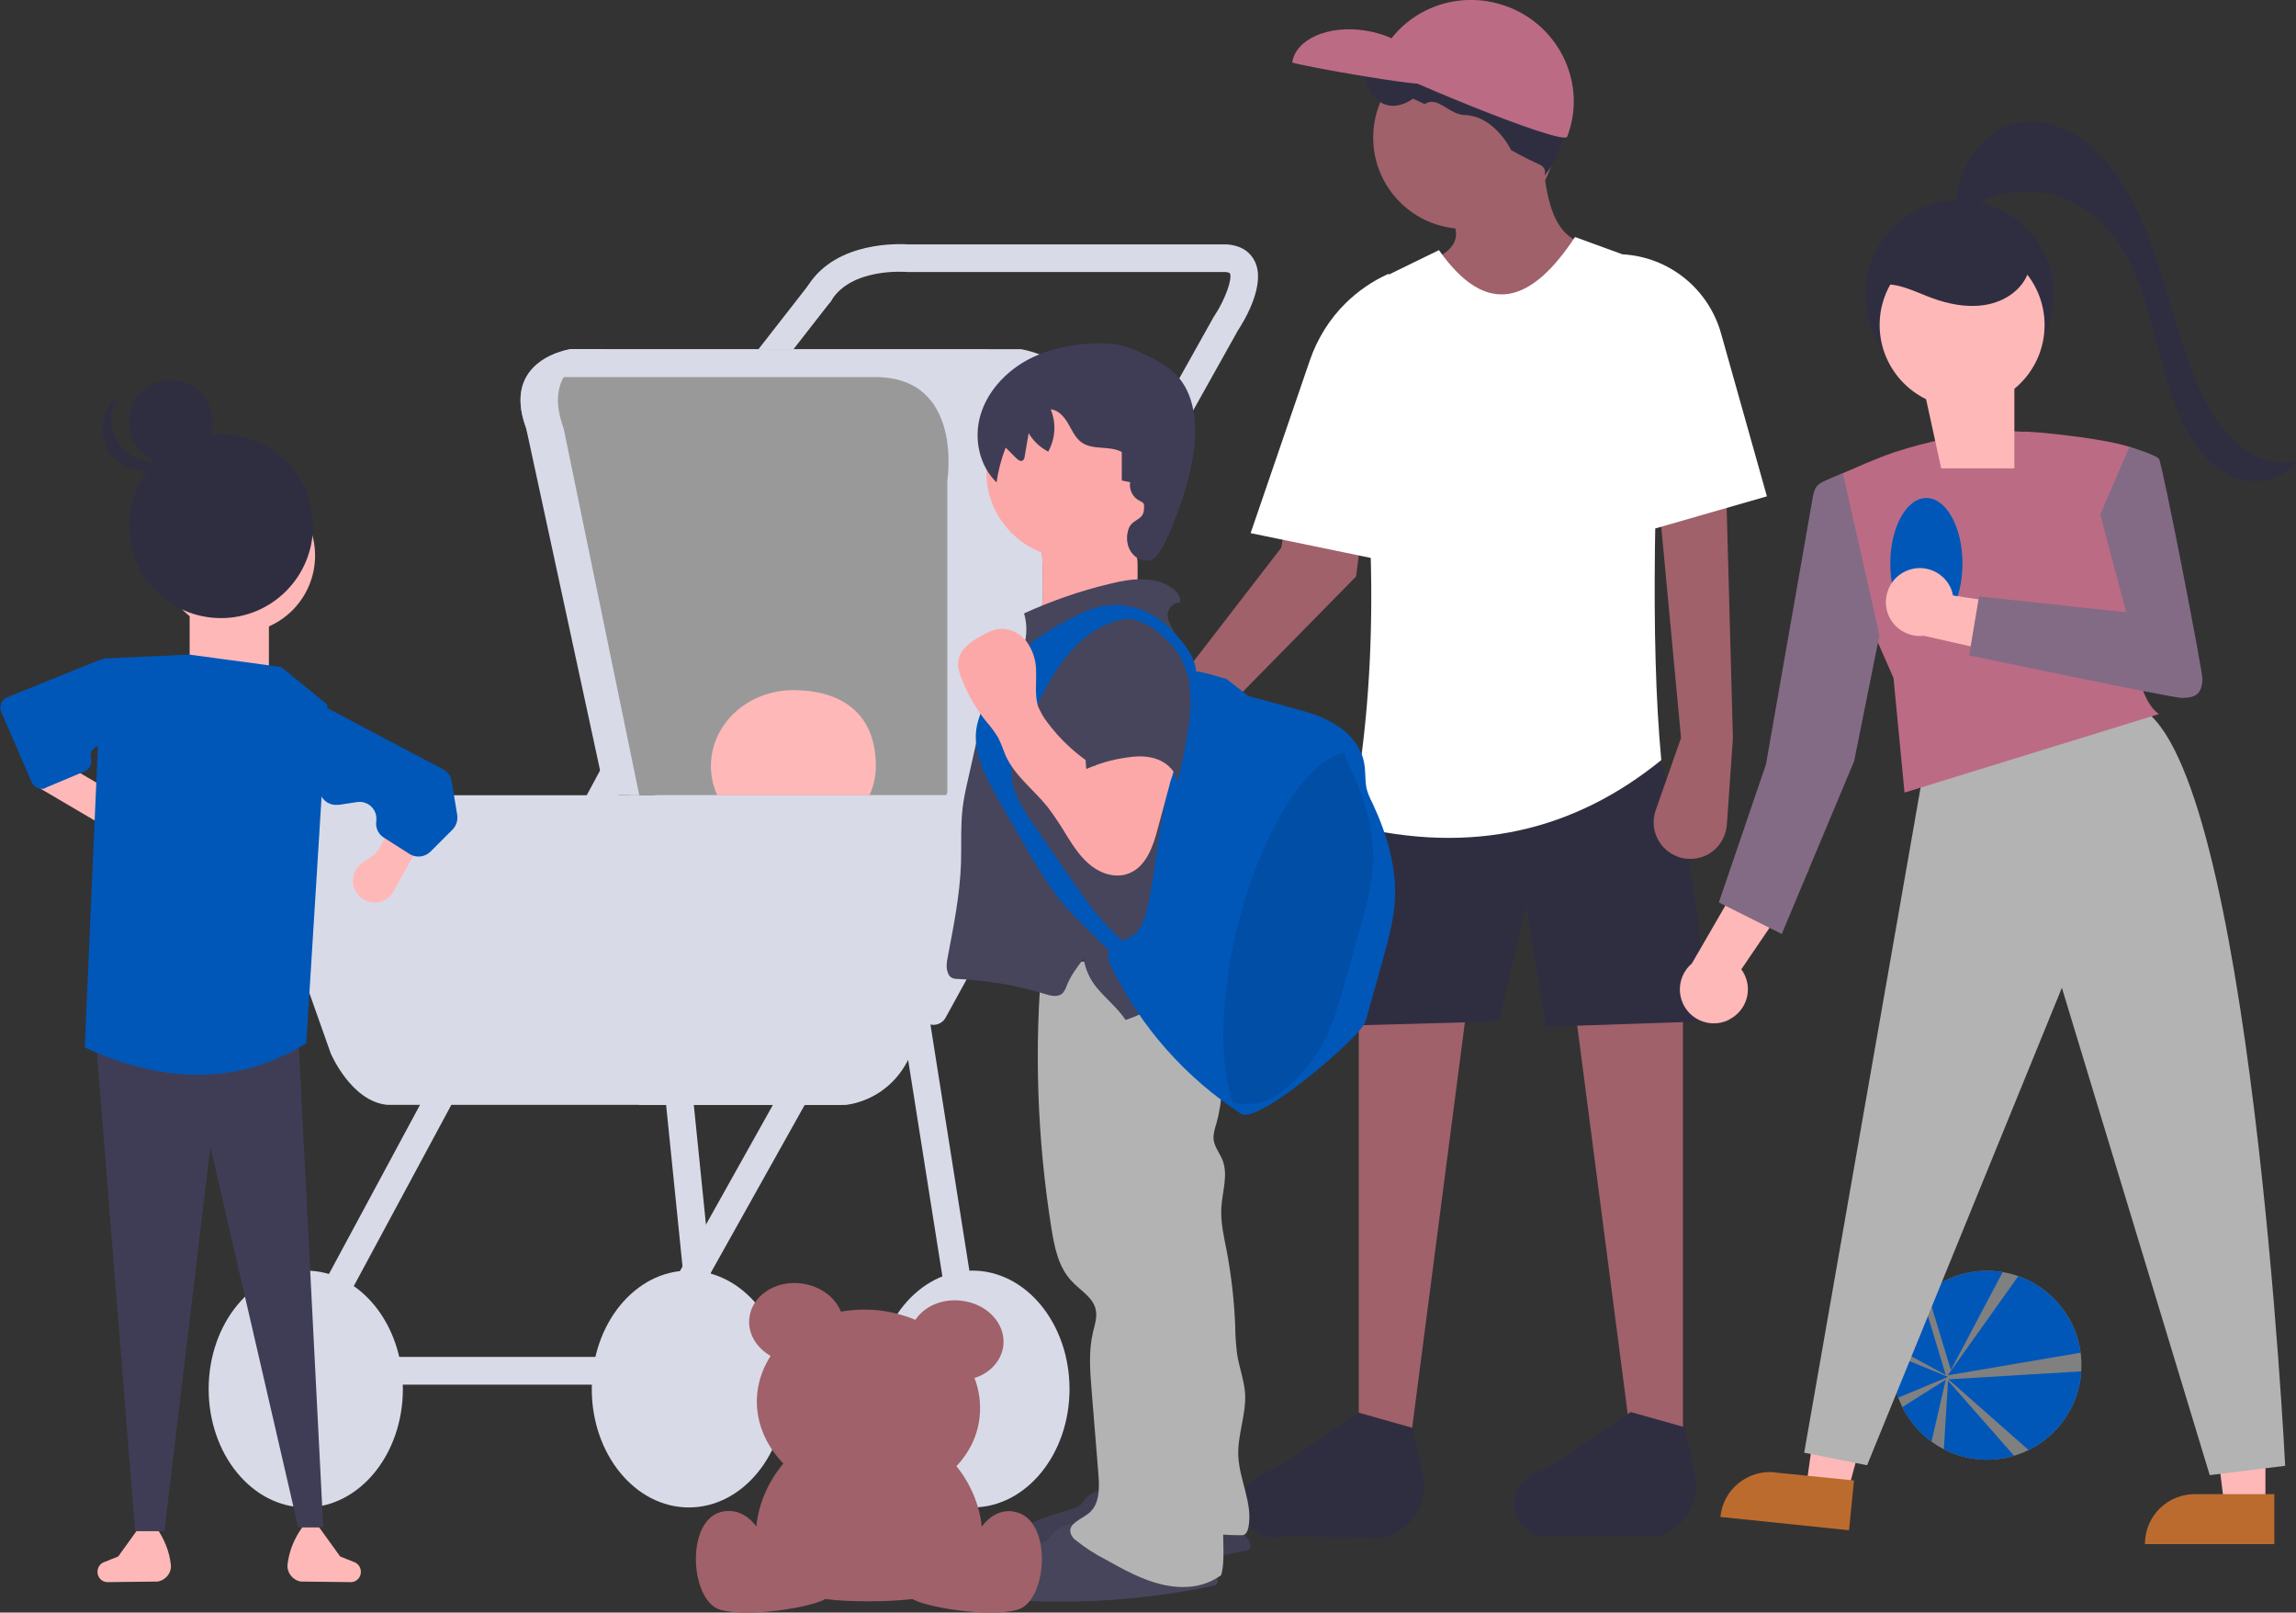 <?xml version="1.0" encoding="UTF-8"?><svg xmlns="http://www.w3.org/2000/svg" xmlns:xlink="http://www.w3.org/1999/xlink" viewBox="0 0 120.82 84.84"><rect x="0" y="0" width="120.82" height="84.84" fill="#333333" stroke="none"/><defs><clipPath id="clippath"><path d="m99.59,71.83c0,2.75,2.23,4.97,4.97,4.97s4.97-2.23,4.97-4.97-2.23-4.97-4.97-4.97-4.97,2.23-4.97,4.97" fill="none"/></clipPath><clipPath id="clippath-1"><rect x="53.82" y="78.3" width="11.97" height="4.12" fill="none"/></clipPath><clipPath id="clippath-3"><rect x="64.38" y="39.6" width="7.88" height="18.5" fill="none"/></clipPath><clipPath id="clippath-4"><rect x="50.67" y="75.61" width=".97" height=".92" fill="none"/></clipPath><clipPath id="clippath-5"><path d="m27.73,18.37s-3.69.52-2.33,4.17l5.45,19.3h18.87v-23.47h-21.98Z" fill="none"/></clipPath></defs><g isolation="isolate"><g id="Ebene_2"><g id="Ebene_1-2"><g><path d="m104.56,66.86c2.75,0,4.97,2.23,4.97,4.97s-2.23,4.97-4.97,4.97-4.97-2.23-4.97-4.97,2.23-4.97,4.97-4.97" fill="gray"/><g clip-path="url(#clippath)"><polygon points="107.22 65.72 102.49 72.36 110.71 70.96 107.22 65.72" fill="#0057b8"/><polyline points="108.79 78.09 110.67 72.08 102.53 72.57" fill="#0057b8"/><polyline points="102 80.97 107.89 78.76 102.51 72.64" fill="#0057b8"/><polyline points="95.33 77.04 100.56 80.53 102.39 72.59" fill="#0057b8"/><polyline points="94.78 69.29 94.99 75.58 102.51 72.44" fill="#0057b8"/><polyline points="99.97 64.35 95.21 68.47 102.39 72.34" fill="#0057b8"/><polyline points="106.56 64.71 100.29 64.28 102.66 72.08" fill="#0057b8"/></g><path d="m15.4,44.29c.06,0,.12,0,.18-.02.39-.1.63-.49.53-.88l-1.88-7.47c-.1-.39-.49-.63-.88-.53-.39.1-.63.49-.53.88l1.88,7.47c.08.33.38.55.7.55" fill="#d8dbe7"/><path d="m39.69,20.57c.22,0,.43-.1.57-.28l3.44-4.41c.25-.32.19-.77-.13-1.02-.32-.25-.77-.19-1.02.13l-3.44,4.41c-.25.32-.19.77.13,1.02.13.1.29.15.45.15" fill="#d8dbe7"/><path d="m15.4,72.85h21.31c.4,0,.73-.33.73-.73s-.33-.73-.73-.73h-20.1s26.94-50.03,26.94-50.03c.19-.35.06-.79-.3-.98-.35-.19-.79-.06-.98.3l-27.52,51.1c-.12.23-.12.5.02.72.13.22.37.35.62.35" fill="#d8dbe7"/><path d="m30.02,18.37s-3.69.52-2.33,4.17l5.45,19.3h18.87v-23.47h-21.98Z" fill="#999"/><path d="m31.99,18.37h-1.97s-3.69.52-2.33,4.17l4.17,19.3h1.78l-3.98-19.3c-1.36-3.65,2.33-4.17,2.33-4.17" fill="#d8dbe7"/><path d="m57.31,37.75l-2.35,4.09h-5.11v-16.56s.87-5.44-3.79-5.44h-17.55l1.51-1.47h23.7s3.23.5,3.6,3.12v16.26Z" fill="#d8dbe7"/><path d="m35.59,69.45c.25,0,.5-.13.63-.37l28.92-51.69c.38-.58,1.48-2.44.89-3.64-.18-.37-.57-.82-1.45-.89-.02,0-.04,0-.06,0h-16.68c-.42-.03-3.85-.22-5.34,2.2-.21.34-.1.79.24,1,.34.21.79.1,1-.24,1.08-1.77,3.97-1.51,4-1.51.02,0,.05,0,.07,0h16.68c.15.02.22.05.23.07.14.29-.25,1.38-.81,2.23,0,.01-.02.03-.03.04l-28.93,51.71c-.2.35-.07.79.28.99.11.06.23.09.35.09" fill="#d8dbe7"/><path d="m21.2,73.08c0,3.44-2.29,6.23-5.11,6.23s-5.11-2.79-5.11-6.23,2.29-6.23,5.11-6.23,5.11,2.79,5.11,6.23" fill="#d8dbe7"/><path d="m55.36,41.84H15.27s-1.75.2-1.75,2.61l3.88,10.96s1.06,2.53,2.98,2.72h24.12s2.74-.19,3.66-3.31l7.2-12.99Z" fill="#d8dbe7"/><path d="m33.64,58.13h10.34s2.98.25,4.17-3.31l7.2-12.99h-20.67s-2.92-.05-2.72,3.12l1.67,13.17Z" fill="#d8dbe7"/><rect x="48.62" y="53.1" width="1.45" height="15.68" transform="translate(-8.92 8.46) rotate(-8.99)" fill="#d8dbe7"/><path d="m56.28,73.08c0,3.44-2.29,6.23-5.11,6.23s-5.11-2.79-5.11-6.23,2.29-6.23,5.11-6.23,5.11,2.79,5.11,6.23" fill="#d8dbe7"/><path d="m49.12,53.92c.26,0,.51-.14.64-.38l8.2-14.93c.19-.35.06-.79-.29-.99-.35-.19-.79-.06-.99.29l-8.2,14.93c-.19.35-.06.79.29.99.11.06.23.09.35.09" fill="#d8dbe7"/><path d="m41.36,73.08c0,3.44-2.29,6.23-5.11,6.23s-5.11-2.79-5.11-6.23,2.29-6.23,5.11-6.23,5.11,2.79,5.11,6.23" fill="#d8dbe7"/><rect x="35.6" y="53.76" width="1.45" height="19.37" transform="translate(-6.23 4) rotate(-5.8)" fill="#d8dbe7"/><path d="m72.6,20.74l-.6,4.67-.37,2.83-.27,2.09-8.02,8.16-2.36,1.52c-.85.55-1.97.29-2.52-.55-.55-.85-.29-1.97.55-2.52.12-.07.26-.15.39-.18l2.58-.89,5.44-7.05.24-1.38,3.25-10.91c.33-.55.55,1.47,1.02,1.02.13.15,1.05-1.68,1.18-1.52,1.13,1.49-.26,2.83-.5,4.74" fill="#a0616a"/><polygon points="74 77.51 71.5 77.51 71.5 53.18 77.18 53.06 74 77.51" fill="#a0616a"/><polygon points="86.06 77.51 88.56 77.51 88.56 53.18 82.88 53.06 86.06 77.51" fill="#a0616a"/><path d="m77.06,2.44c2.65,0,4.8,2.15,4.8,4.8s-2.15,4.8-4.8,4.8-4.8-2.15-4.8-4.8,2.15-4.8,4.8-4.8" fill="#a0616a"/><path d="m85.22,14.11l-.78,4.66-9.07.52v-5.62c1.87-.81,1.45-1.98,0-3.32l5.83-1.69c.22,1.93.56,3.72,2.16,4.16.71.18,1.33.6,1.77,1.17l.08.13Z" fill="#a0616a"/><path d="m89.58,53.74l-8.24.28-1.03-6.37-1.42,6.09-8.41.23.69-11.14,15.81-3.75c1.87,4.65,2.76,9.64,2.61,14.66" fill="#2f2e41"/><path d="m72.82,80.89l-5.33-.05c-.93.23-1.86-.34-2.09-1.26-.04-.13-.05-.27-.05-.42,0-.66.38-1.27.98-1.56l1.21-.59,3.94-2.69,2.84.8.54,2.45c.36,1.48-.56,2.95-2.05,3.32" fill="#2f2e41"/><path d="m87.15,80.86l-5.33-.05c-.93.23-1.86-.34-2.09-1.26-.04-.13-.05-.27-.05-.42,0-.66.38-1.27.98-1.56l1.21-.59,3.94-2.69,2.84.8.54,2.45c.34,1.48-.56,2.96-2.05,3.32" fill="#2f2e41"/><path d="m74.36,5.19c-1.74,1.21-3.08-.71-2.46-2.74.29-.93,1.46,0,2.41-.62.76-.5,1.01-1.44,2.4-1.41,6.35.13,6.66,6.31,4.56,8.83,0,0,.17-.4-.25-.59-.84-.38-1.5-.76-1.5-.76,0,0-.86-1.81-2.47-1.85-.79-.02-1.42-1.04-2.08-.57" fill="#2f2e41"/><path d="m87.42,39.99c-4.56,3.7-9.94,5.03-16.37,3.42,1.63-8.23,1.32-16.97,0-26,0-1.21.69-2.31,1.78-2.84l2.89-1.41c2.56,3.64,4.92,2.71,7.16-.69l3.18,1.16c.88.33,1.48,1.18,1.47,2.12-.44,9.15-.71,17.84-.11,24.24" fill="#fff"/><path d="m73.54,29.64l-1.42-.29-.49-.1-3.97-.82-1.85-.38,3.12-9.1c.39-1.13,1.03-2.16,1.87-2.99.66-.65,1.43-1.18,2.28-1.56v.02l.45,15.21Z" fill="#fff"/><path d="m88.45,38.85l-1.32,3.77c-.36,1,.17,2.11,1.18,2.46.16.06.32.09.49.1,1.07.09,1.98-.71,2.07-1.78h0s.32-4.56.32-4.56l-.34-12.5-3.53.34,1.14,12.16Z" fill="#a0616a"/><path d="m92.99,26.11l-7.51,2.16-.11-14.89c2.45.13,4.54,1.81,5.2,4.18l2.41,8.56Z" fill="#fff"/><path d="m59.83,26.71c-.13-.28-1.03-.25-1.32-.29-1.37-.27-2.77-.25-4.13.05.45,1.32.48,2.75.5,4.15.01.94,0,1.97-.6,2.71,1.97-.7,4.04-1.14,6.12-1.32-.36-.31-.49-.81-.53-1.28-.04-.47.02-.94-.04-1.42-.06-.43-.21-.83-.23-1.26-.04-.31.33-1.12.23-1.32" fill="#a1616a"/><path d="m59.83,26.71c-.13-.28-1.03-.25-1.32-.29-1.37-.27-2.77-.25-4.13.05.45,1.32.48,2.75.5,4.15.01.94,0,1.97-.6,2.71,1.97-.7,4.04-1.14,6.12-1.32-.36-.31-.49-.81-.53-1.28-.04-.47.02-.94-.04-1.42-.06-.43-.21-.83-.23-1.26-.04-.31.33-1.12.23-1.32" fill="#fda8a8"/><path d="m59.64,78.43c.42.1.82.28,1.24.38.59.15,1.19.1,1.78.2,1.13.18,2.02,1.01,2.86,1.79.21.2.42.58.17.74-.06.04-.12.05-.18.06-3.09.65-6.24.92-9.4.8-.56-.02-1.15-.06-1.63-.36-.48-.29-.81-.92-.58-1.44.2-.45.74-.65,1.21-.81l1.29-.4c.17-.04.33-.12.47-.22.09-.1.17-.2.25-.31.56-.69,1.74-.61,2.53-.43" fill="#46455b"/><g isolation="isolate" opacity=".1"><g clip-path="url(#clippath-1)"><path d="m59.64,78.43c.42.1.82.28,1.24.38.59.15,1.19.1,1.78.2,1.13.18,2.02,1.01,2.86,1.79.21.2.42.58.17.74-.06.04-.12.05-.18.06-3.09.65-6.24.92-9.4.8-.56-.02-1.15-.06-1.63-.36-.48-.29-.81-.92-.58-1.44.2-.45.74-.65,1.21-.81l1.29-.4c.17-.04.33-.12.47-.22.09-.1.17-.2.25-.31.56-.69,1.74-.61,2.53-.43"/></g></g><path d="m57.8,50.34c-.31,2.13-.82,4.26-.9,6.42-.12,3.78,1.13,7.43,1.86,11.14.83,4.16,1.02,8.41,1.2,12.65,1.83-.27,3.56.25,5.41.22.18,0,.28-.21.32-.39.26-1.26-.48-2.51-.53-3.8-.04-1.09.42-2.17.36-3.26-.05-.7-.31-1.37-.42-2.07-.06-.49-.1-.99-.1-1.48-.05-1.31-.2-2.62-.44-3.91-.15-.77-.34-1.56-.29-2.34.05-.83.37-1.71.06-2.49-.15-.37-.43-.7-.47-1.09-.02-.28.06-.56.15-.83.16-.58.26-1.18.27-1.78.01-.43-.17-1.01-.6-.97.56-1.71.53-3.54-.11-5.21-1.78-.93-3.83-1.21-5.78-.77" fill="#b3b3b3"/><path d="m57.92,80.27c.42.1.82.28,1.24.38.59.15,1.19.1,1.78.2,1.13.18,2.02,1.01,2.86,1.79.21.2.42.58.17.74-.06.04-.12.05-.18.06-3.09.65-6.24.92-9.4.8-.56-.02-1.15-.06-1.63-.36-.48-.29-.81-.92-.58-1.44.2-.45.74-.65,1.21-.81l1.29-.4c.17-.04.33-.12.47-.22.09-.1.17-.2.25-.31.56-.69,1.74-.61,2.53-.43" fill="#46455b"/><path d="m60.63,51.03c-.96-.02-1.9-.34-2.86-.42-.96-.07-2.02.1-2.92-.22-.44,4.76-.27,9.54.48,14.25.16.99.37,2.04,1.07,2.77.45.49,1.13.85,1.26,1.5.09.4-.06.81-.15,1.2-.23.98-.15,2-.07,3.01l.36,4.44c.06.74.07,1.58-.5,2.05-.39.32-1.08.54-.97,1.03.05.17.16.32.31.42.47.37.97.7,1.5.97.97.54,1.95,1.09,3.03,1.34,1.08.25,2.2.16,3.09-.5.13-.44.12-.91.12-1.37-.06-5-.38-10.01-.98-14.98-.1-.77-.2-1.56-.15-2.34.04-.71.2-1.42.23-2.13.09-1.7-.5-3.4-.34-5.09.05-.45.11-.99-.22-1.3.26-.72.52-1.46.58-2.23.06-.77-.07-1.58-.55-2.2-.5-.6-1.51-.16-2.31-.18" fill="#b3b3b3"/><path d="m56.44,20.29c2.51,0,4.54,2.03,4.54,4.54s-2.03,4.54-4.54,4.54-4.54-2.03-4.54-4.54,2.03-4.54,4.54-4.54" fill="#fda8a8"/><path d="m53.75,34.38c-.39.82-1.17,1.41-1.57,2.22-.1.2-.33.34-.38.56l-.87,3.89c-.11.47-.21.94-.27,1.42-.12.98-.06,1.97-.09,2.96-.06,1.66-.39,3.3-.7,4.93-.05.25-.09.52-.01.76.07.25.21.37.45.38,1.58.07,3.16.33,4.69.8.31.1.69.18.92-.05.09-.11.16-.23.2-.36.22-.56.53-.96.9-1.45.1.56.33,1.09.7,1.53.49.59,1.08,1.05,1.51,1.69,1.73-.54,3.13-1.94,4.89-2.27.26-.06.53-.04.76.07-.59-1.15-.44-2.51-.75-3.77-.16-.66-.44-1.3-.54-1.97-.12-.85.06-1.69.13-2.54.1-1.12.02-2.24-.05-3.37l-.12-1.78c-.05-.66-.1-1.32-.31-1.95-.15-.38-.32-.75-.52-1.1l-1.05-1.96c-.12-.23-.26-.48-.22-.74.05-.33.32-.59.65-.59.05-.29-.17-.58-.42-.75-.92-.66-2.17-.5-3.26-.23-1.56.37-3.08.9-4.53,1.56.2.69.15,1.44-.15,2.1" fill="#46455b"/><path d="m59.32,28.09c-.16,1.24,1.07,1.77,1.56,1.14.33-.42.54-.92.75-1.41.6-1.48,1.12-3.02,1.24-4.61.09-1.21-.1-2.54-.92-3.43-.48-.52-1.12-.85-1.74-1.14-.42-.21-.85-.38-1.3-.49-.42-.07-.85-.11-1.28-.09-1.26.05-2.55.31-3.66.93-1.1.63-2.02,1.63-2.38,2.86-.36,1.23-.06,2.65.85,3.53.09-.63.25-1.24.48-1.83l.55.55c.1.1.25.21.36.12.05-.05.09-.12.09-.2l.21-1.23c.25.42.6.75,1.03.97.38-.69.43-1.5.13-2.22.4.02.71.39.92.75.21.36.38.76.71.99.6.42,1.47.15,2.11.5v1.5s.44.09.44.09c-.07.4.15.82.52.99.06.02.12.06.17.11.04.05.05.12.04.18.05.87-.76.53-.87,1.42" fill="#3f3d56"/><path d="m58.34,50.18c.12-.58.91-.66,1.36-1.03.4-.31.55-.85.67-1.35.49-2.21.59-4.48,1.21-6.65.25-.86.58-1.71.76-2.58.2-.92.17-1.83.25-2.75.04-.52.04-.56.55-.47.47.09.93.25,1.4.37l1.15.9.82.22,1.31.36c.85.22,1.69.45,2.44.91.75.45,1.37,1.17,1.52,2.02.09.43.04.87.12,1.29,0,.02.01.04.01.06.07.27.18.53.31.77.75,1.61,1.28,3.35,1.18,5.11-.06,1.09-.36,2.15-.65,3.19-.29,1.07-.6,2.13-.9,3.2-.2.76-5.64,5.43-6.53,4.86-2.92-1.9-5.27-4.55-6.81-7.68-.12-.25-.23-.5-.2-.76" fill="#0057b8"/><g isolation="isolate" opacity=".1"><g clip-path="url(#clippath-3)"><path d="m65.11,48.8c1.24-5.02,3.64-8.84,5.64-9.2,0,.02.01.04.01.06.07.27.18.53.31.77.75,1.61,1.28,3.35,1.18,5.11-.06,1.09-.36,2.15-.65,3.19-.29,1.07-.6,2.13-.9,3.2-.2.76-.44,1.51-.74,2.24-.5,1.17-1.26,2.2-2.22,3.03-.27.25-.56.45-.88.61-.49.22-1.02.31-1.56.26-.15-.01-.28-.02-.43-.05-.71-2.04-.67-5.48.23-9.24"/></g></g><path d="m62.91,35.45c-.01.69-.28.27-.56-.1l-1.24-1.59c-.4-.52-.87-1.07-1.51-1.18-.29-.04-.59-.01-.87.09-.94.27-1.75.88-2.4,1.62-.65.74-1.14,1.59-1.58,2.47-.4.77-.77,1.56-1.12,2.37-.2.45-.38.91-.4,1.4-.06,1.02.54,1.95,1.12,2.8l1.99,2.88c.64.92,1.28,1.85,2.06,2.66.47.48.97.91,1.52,1.29l-.6.48c-.05.06-.14.09-.21.09-.05-.01-.09-.05-.12-.09l-1.8-1.78c-.4-.4-.82-.81-1.2-1.25-.81-.96-1.45-2.05-2.07-3.13l-1.36-2.37c-.71-1.23-1.45-2.6-1.14-3.99.09-.36.21-.7.37-1.03.32-.76.75-1.46,1.25-2.11.85-1.03,2-1.74,3.18-2.37.6-.32,1.23-.63,1.9-.74,1.14-.18,2.34.22,3.23.98.63.61,1.62,1.62,1.59,2.6" fill="#0057b8"/><path d="m61.55,41.25c.12-.45.49-1.2.2-1.66-.29-.45-1.21-.5-1.68-.58-.23-.04-2.06-.28-2.16-.04-.17.43-.27.88-.29,1.35-.97-.61-1.83-1.4-2.51-2.32-.2-.25-.34-.52-.47-.8-.21-.61-.09-1.3-.12-1.95-.01-.54-.18-1.05-.5-1.5-.33-.42-.85-.71-1.39-.66-.37.02-.7.2-1.02.38-.53.29-1.09.69-1.18,1.29-.05.31.05.63.16.92.32.83.77,1.62,1.34,2.32.22.25.42.52.59.8.16.31.27.64.4.96.49,1.07,1.48,1.79,2.21,2.7.37.49.71,1.01,1.02,1.53.37.59.76,1.18,1.31,1.59.55.42,1.31.63,1.95.37.91-.36,1.28-1.44,1.52-2.38l.63-2.33Z" fill="#fda8a8"/><path d="m58.42,33.15c-.8.48-1.35,1.29-1.51,2.21-.06.49-.06.98-.01,1.47l.26,3.63c.66-.29,1.37-.5,2.1-.6.56-.09,1.14-.11,1.67.1.53.2.98.66,1.03,1.23.18-.75.34-1.5.47-2.24.15-.83.26-1.69.2-2.54-.07-.85-.33-1.71-.88-2.36-.23-.27-.48-.52-.76-.74-.88-.8-1.57-.76-2.55-.16" fill="#46455b"/><path d="m8.99,82.32h0c-.08-.72-.36-1.39-.78-1.97h-.88l-1.11,1.54-.75.3c-.21.08-.34.29-.34.51,0,.29.22.53.51.54l2.57-.03h.08c.43-.07.75-.46.7-.89" fill="#ffb8b8"/><path d="m15.13,82.32h0c.08-.72.36-1.39.78-1.97h.88l1.11,1.54.75.3c.21.08.34.29.34.51,0,.29-.22.53-.51.54l-2.57-.03h-.08c-.42-.07-.74-.46-.7-.89" fill="#ffb8b8"/><polygon points="15.69 54.4 5.03 54.5 7.11 80.56 8.65 80.56 11.07 60.33 15.69 80.35 17.01 80.35 15.69 54.4" fill="#3f3d56"/><path d="m6.77,44.22s.1.06.15.08c.58.23,1.25-.05,1.48-.64.05-.11.07-.23.08-.35.05-.63-.43-1.17-1.06-1.21l-.89-.07-3.6-2.11-.89,1.52,4.73,2.78h0Z" fill="#ffb8b8"/><path d="m12.51,25.16c2.25,0,4.07,1.82,4.07,4.07s-1.82,4.07-4.07,4.07-4.07-1.82-4.07-4.07,1.82-4.07,4.07-4.07" fill="#ffb8b8"/><rect x="9.98" y="31.32" width="4.17" height="4.84" fill="#ffb8b8"/><path d="m17.2,37.05l-2.38-1.94s-.02-.01-.04-.02l-4.82-.65s0,0-.01,0l-4.42.2s-.17.03-.18.07l-.89,20.35s.02.06.04.07c4.01,1.82,7.91,2.04,11.58-.22.02-.01.03-.04.04-.06l1.1-17.74s0-.05-.03-.06Z" fill="#0057b8"/><path d="m2.39,41.45l2.07-.87c.26-.11.4-.39.33-.66h0c-.1-.37.19-.72.57-.71l3.74.13c.52.02.79-.62.41-.98l-3.74-3.5c-.16-.15-.22-.21-.6-.11l-4.8,1.94c-.29.12-.43.46-.31.75l1.61,3.72c.12.28.45.42.74.3Z" fill="#0057b8"/><path d="m21.34,45.76l-.63,1.14c-.03.05-.07.11-.09.14-.38.5-1.11.59-1.61.2-.09-.08-.17-.16-.24-.26-.36-.51-.22-1.22.29-1.58l.56-.38c.11-.08.21-.18.28-.3l1.5-2.7c.24-.43.77-.58,1.2-.34.42.24.58.77.34,1.2l-1.6,2.89Z" fill="#ffb8b8"/><path d="m17.79,42.35l1-.15c.58-.09,1.08.4,1.01.98v.04c-.05.34.11.67.4.85l1.35.86c.35.22.8.17,1.1-.12l1.16-1.16c.2-.2.29-.49.25-.77l-.29-1.77c-.04-.27-.21-.51-.46-.64l-2.68-1.41-3.84-2.04c-.71-.38-1.51.32-1.24,1.07l1.3,3.67c.14.4.54.64.96.58" fill="#0057b8"/><path d="m11.63,22.84c2.67,0,4.84,2.17,4.84,4.84s-2.17,4.84-4.84,4.84-4.84-2.17-4.84-4.84,2.17-4.84,4.84-4.84" fill="#2f2e41"/><path d="m8.98,19.99c1.21,0,2.2.98,2.2,2.2s-.98,2.2-2.2,2.2-2.2-.98-2.2-2.2.98-2.2,2.2-2.2" fill="#2f2e41"/><path d="m9.4,23.83c-.13.2-.3.37-.49.5-.97.72-2.34.54-3.08-.43-.72-.97-.54-2.34.43-3.08-.46.67-.53,1.55-.14,2.28.57,1.08,1.9,1.49,2.96.93.12-.05.21-.12.32-.2" fill="#2f2e41"/><path d="m53.33,79.52c-.8-.1-1.33.35-1.67.8-.11-1.13-.58-2.25-1.33-3.18.67-.71,1.12-1.6,1.22-2.6.07-.71-.02-1.39-.27-2.04.82-.26,1.43-.91,1.52-1.72.12-1.16-.88-2.21-2.24-2.35-1.01-.11-1.93.31-2.39,1.01-.6-.25-1.24-.42-1.93-.5-.68-.07-1.36-.04-1.99.07-.3-.77-1.12-1.38-2.13-1.49-1.36-.15-2.56.67-2.69,1.83-.09.81.37,1.55,1.12,1.99-.37.57-.62,1.23-.7,1.94-.15,1.38.39,2.71,1.37,3.72-.8.96-1.31,2.13-1.42,3.31-.34-.45-.88-.9-1.67-.8-2.11.27-1.85,4.75-.21,5.19,1.57.42,4.89-.17,5.5-.57.71.09,1.48.12,2.3.12s1.59-.04,2.3-.12c.61.4,3.93.99,5.5.57,1.64-.42,1.91-4.9-.2-5.17" fill="#a0616a"/><g mix-blend-mode="multiply" opacity=".4"><g clip-path="url(#clippath-4)"><path d="m47.74,73.36c-.03-.26.16-.5.43-.53.26-.03.5.16.53.43.03.21-.09.39-.26.49-.2-.09-.42-.16-.64-.21-.04-.07-.05-.12-.05-.18" fill="gray"/></g></g><path d="m108.07,15.49c0,2.74-2.22,4.96-4.96,4.96s-4.96-2.22-4.96-4.96,2.22-4.96,4.96-4.96,4.96,2.22,4.96,4.96" fill="#2f2e41"/><polygon points="119.21 79.23 117.05 79.23 116.02 70.87 119.22 70.87 119.21 79.23" fill="#ffb8b8"/><path d="m115.5,78.61h4.18v2.63h-6.81c0-1.46,1.17-2.63,2.63-2.63" fill="#bc6b2f"/><polygon points="97.11 78.95 95.02 78.38 96.2 70.04 99.28 70.87 97.11 78.95" fill="#ffb8b8"/><path d="m93.4,77.47l4.16.42-.26,2.62-6.77-.7c.14-1.45,1.44-2.49,2.87-2.35" fill="#bc6b2f"/><path d="m101.22,40.55l-6.28,35.88,3.31.66,10.25-25.12,7.78,25.64,3.97-.49s-1.82-36.72-7.61-39.87l-11.42,3.3Z" fill="#b3b3b3"/><path d="m90.99,53.64c.88-.44,1.24-1.5.8-2.38-.04-.09-.1-.18-.16-.26l3.55-5.22-3.28-.05-2.87,4.96c-.76.65-.84,1.77-.21,2.52.54.63,1.43.81,2.17.44" fill="#ffb8b8"/><path d="m107.59,17.1c0,2.4-1.95,4.34-4.34,4.34s-4.34-1.95-4.34-4.34,1.95-4.34,4.34-4.34,4.34,1.95,4.34,4.34" fill="#ffb8b8"/><path d="m112.63,23.85c-.16-.66-6.14-1.22-6.11-1.13-2.67-.21-5.92.79-6.4.94-.97.26-2.82,1.09-4.16,1.69-.4.18-.57.64-.4,1.02l4.08,9.3.58,6.03,13.38-4.13c-2.59-1.9-.8-13.07-.98-13.73" fill="#bc6b85"/><path d="m96.97,24.9s-1.08.42-1.26.58-.25.34-.3.58l-2.48,14.15-2.48,7.27,3.31,1.66,3.81-9.1,1.33-6.62s-1.92-8.52-1.93-8.54Z" fill="#836b85"/><path d="m98.68,15.06c.88-.3,1.81.16,2.67.5.84.34,1.76.58,2.67.53.92-.04,1.84-.43,2.39-1.16.55-.73.65-1.82.1-2.56-.35-.48-.93-.76-1.5-.93-1.23-.38-2.6-.4-3.76.14-1.16.54-2.07,1.68-2.17,2.96" fill="#2f2e41"/><path d="m102.98,11.6c-.3-2,.8-4.08,2.3-4.83,1.5-.75,3.26-.31,4.61.8,1.35,1.11,2.33,2.82,3.06,4.63.72,1.81,1.24,3.75,1.83,5.65.54,1.68,1.15,3.37,2.16,4.65,1.01,1.28,2.47,2.12,3.87,1.77-1.15,1.55-3.27,1.28-4.59-.04-1.32-1.33-2-3.39-2.53-5.41-.54-2.02-1.01-4.13-2.05-5.79-1.84-2.97-5.49-3.86-8.07-1.99" fill="#2f2e41"/><polygon points="106 24.64 102.15 24.64 100.32 16.28 106 16.28 106 24.64" fill="#ffb8b8"/><g clip-path="url(#clippath-5)"><path d="m46.09,40.3c0,2.2-1.94,3.99-4.34,3.99s-4.34-1.78-4.34-3.99,1.94-3.99,4.34-3.99,4.34,1.12,4.34,3.99" fill="#ffb8b8"/></g><ellipse cx="101.37" cy="29.65" rx="1.9" ry="3.45" fill="#0057b8"/><path d="m100.4,30c.92-.34,1.94.12,2.29,1.03.03.09.06.19.08.3l6.25.95-2.19,2.44-5.59-1.27c-.99.11-1.87-.58-1.99-1.56-.09-.82.38-1.61,1.16-1.89" fill="#ffb8b8"/><path d="m112.03,23.5s1.41.42,1.58.64,2.34,11.37,2.29,11.63c-.05.61-.22.95-1.08.95-.52,0-11.2-2.24-11.2-2.24l.52-3.1,7.74.83-1.36-5.14,1.53-3.56Z" fill="#836b85"/><path d="m79.36.36c2.76,1.06,4.15,4.12,3.11,6.83-.21.54-10.09-3.61-10-3.84,1.04-2.71,4.12-4.05,6.88-2.99" fill="#bc6b85"/><path d="m71.85,1.61c1.94.3,3.35,1.55,3.16,2.77-.04.25-7.03-1-7.01-1.1.19-1.23,1.92-1.98,3.86-1.67" fill="#bc6b85"/></g></g></g></g></svg>